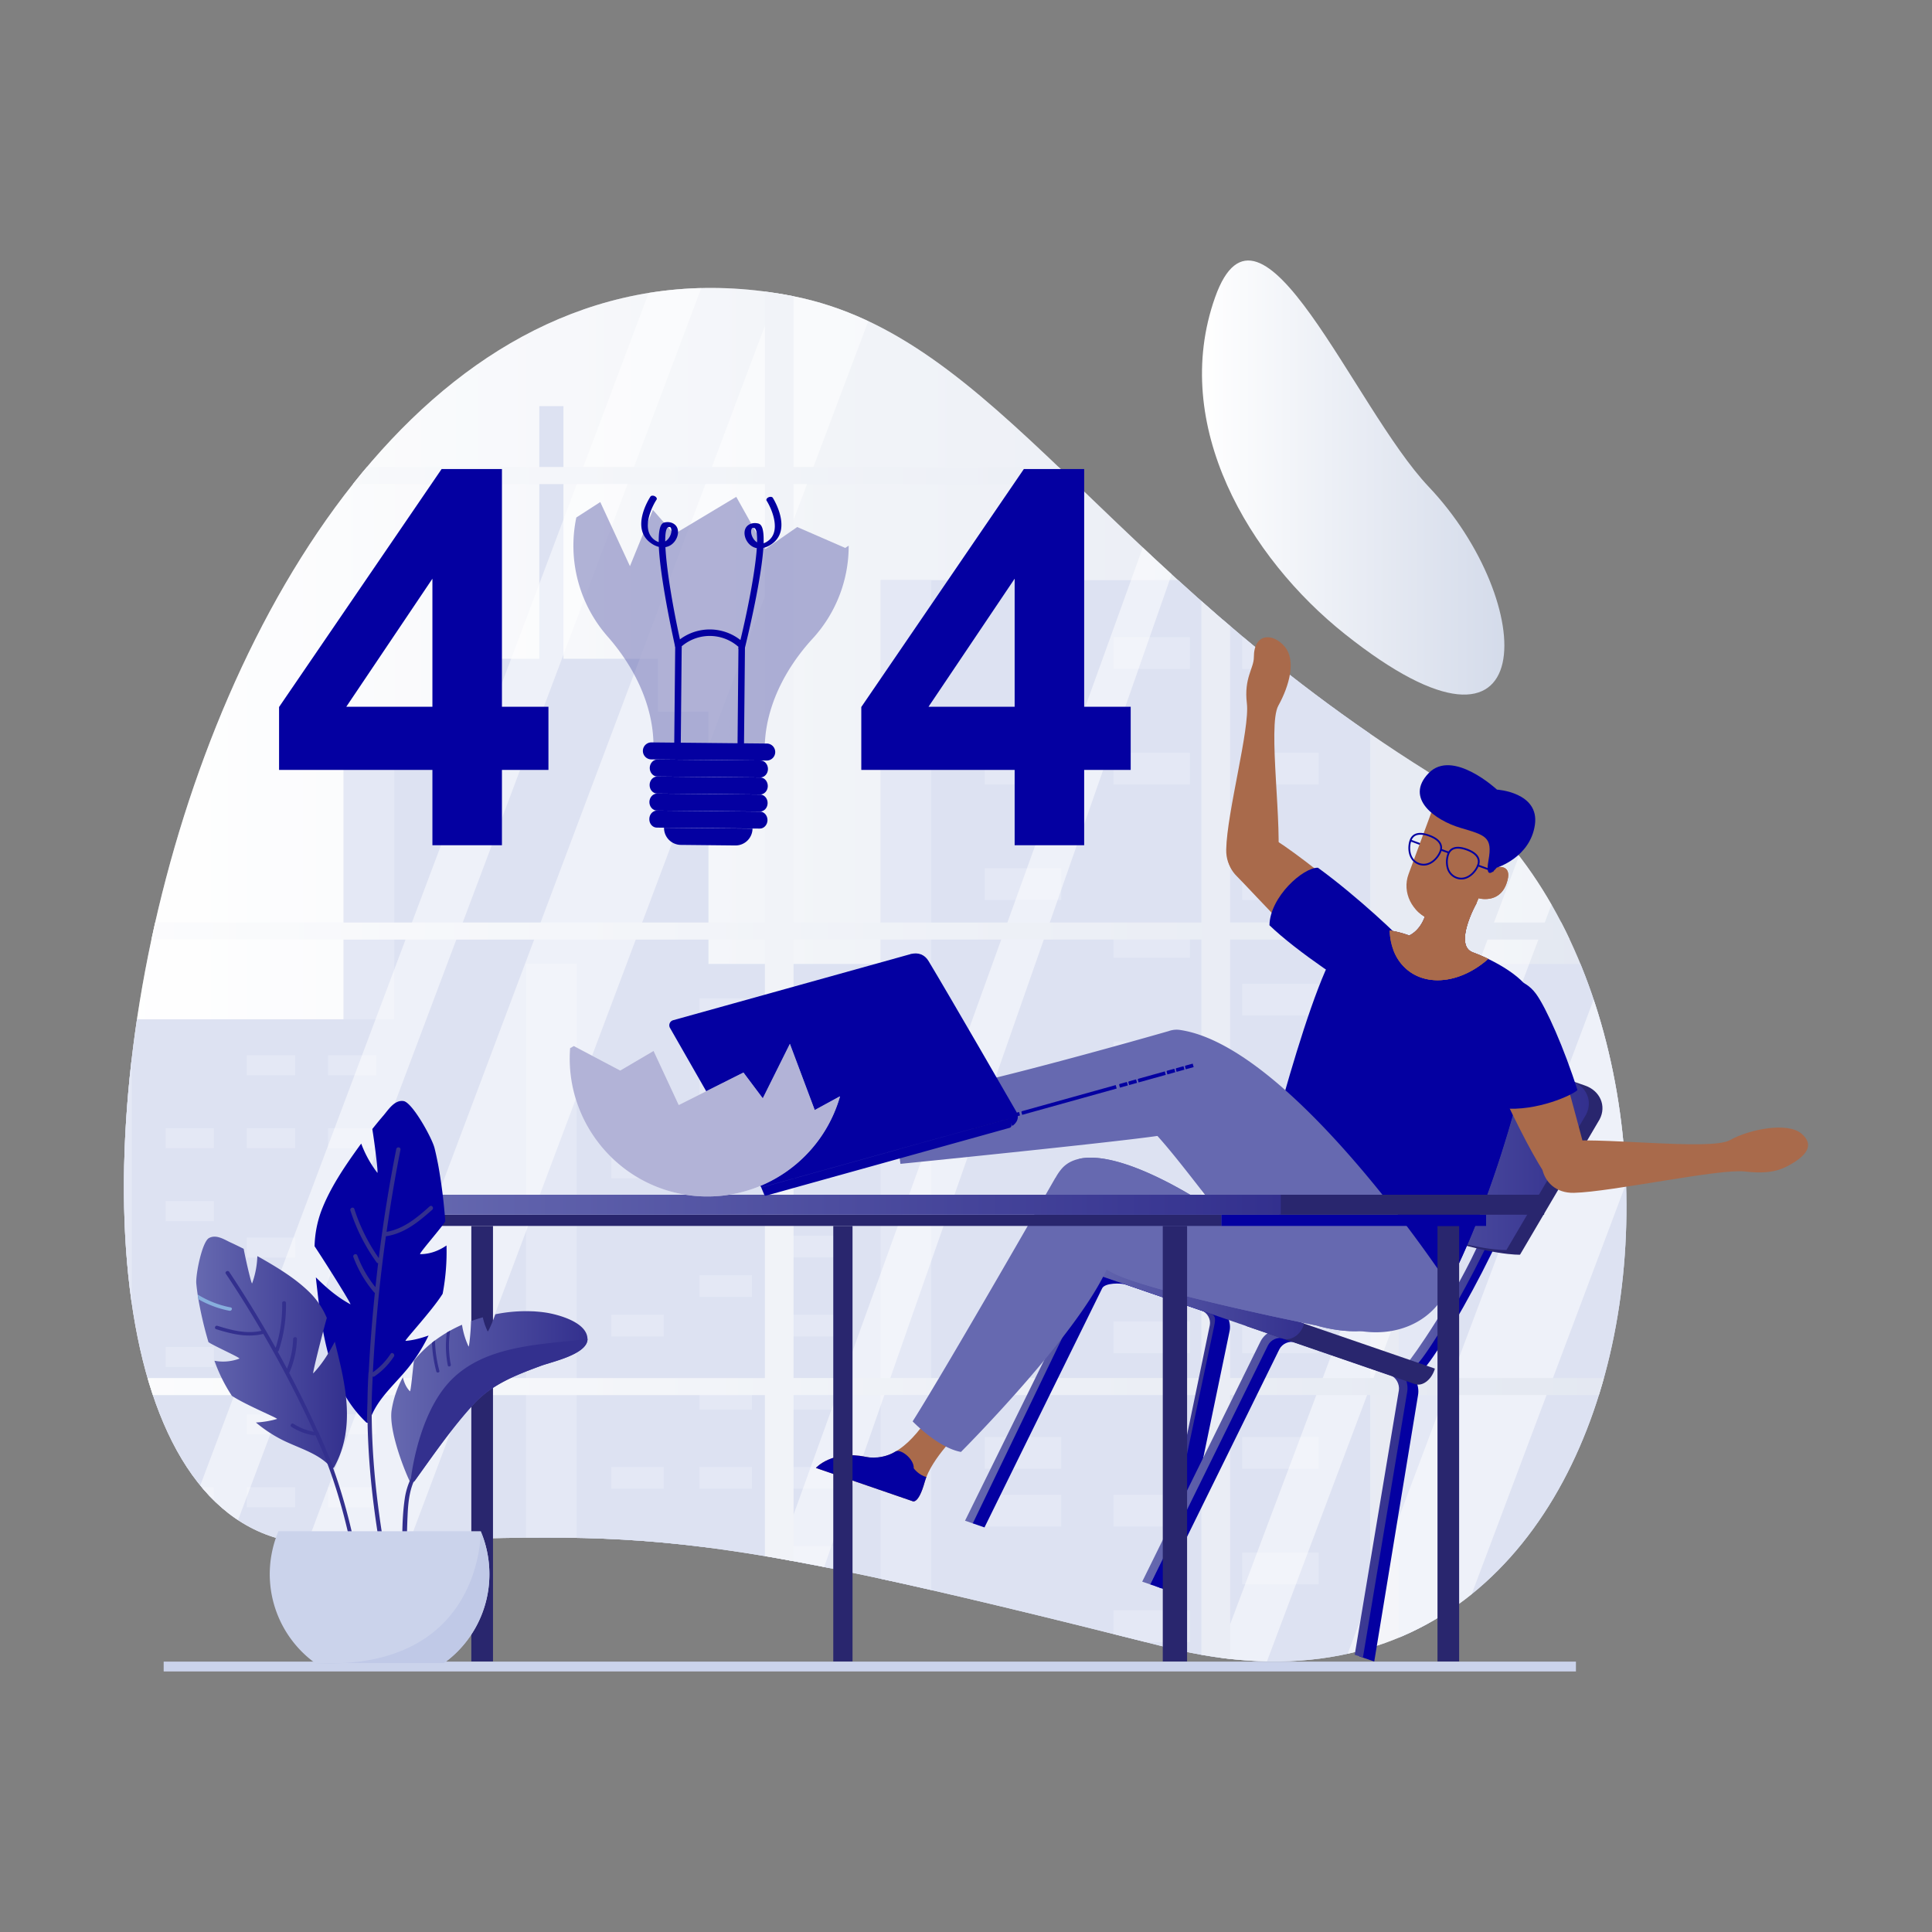 <svg xmlns="http://www.w3.org/2000/svg" xmlns:xlink="http://www.w3.org/1999/xlink" data-name="Layer 1" viewBox="0 0 2000 2000"><rect x="0" y="0" width="2000" height="2000" fill="#808080" stroke="none"/><defs><linearGradient id="a" x1="-2481.27" x2="308.17" y1="976.01" y2="976.01" gradientUnits="userSpaceOnUse"><stop offset="0" stop-color="#fff"/><stop offset="1" stop-color="#d4dbea"/></linearGradient><linearGradient id="f" x1="128.3" x2="1683.7" y1="1009.02" y2="1009.02" xlink:href="#a"/><linearGradient id="g" x1="1244.28" x2="1557.31" y1="494.39" y2="494.39" xlink:href="#a"/><linearGradient id="i" x1="-111.82" x2="2677.62" y1="997.85" y2="997.85" xlink:href="#a"/><linearGradient id="b" x1="998.97" x2="1261.34" y1="1479.07" y2="1479.07" gradientUnits="userSpaceOnUse"><stop offset="0" stop-color="#6669b0"/><stop offset="1" stop-color="#33308e"/></linearGradient><linearGradient id="j" x1="1182.4" x2="1457.05" y1="1545.81" y2="1545.81" xlink:href="#b"/><linearGradient id="k" x1="1457.55" x2="1541.55" y1="1346.69" y2="1346.69" xlink:href="#b"/><linearGradient id="l" x1="1337.05" x2="1644.77" y1="1177.09" y2="1177.09" xlink:href="#b"/><linearGradient id="m" x1="1114.21" x2="1350.04" y1="1338.03" y2="1338.03" xlink:href="#b"/><linearGradient id="n" x1="-489.02" x2="-223.63" y1="1175.31" y2="1175.31" gradientTransform="rotate(20.27 1267.488 6304.17)" gradientUnits="userSpaceOnUse"><stop offset="0" stop-color="#6669B0"/><stop offset="1" stop-color="#6669B0"/></linearGradient><linearGradient id="c" x1="944.77" x2="1441.72" y1="1350.72" y2="1350.72" gradientUnits="userSpaceOnUse"><stop offset="0" stop-color="#6669B0"/><stop offset="1" stop-color="#6669B0"/></linearGradient><linearGradient id="o" x1="930.26" x2="1500.1" y1="1222.56" y2="1222.56" xlink:href="#c"/><linearGradient id="p" x1="411.87" x2="1325.87" y1="1247.13" y2="1247.13" xlink:href="#b"/><linearGradient id="d" x1="1420.29" x2="1443.94" y1="944.49" y2="944.49" gradientTransform="rotate(-15.56 2053.347 2766.309)" gradientUnits="userSpaceOnUse"><stop offset="0" stop-color="#9fcbed"/><stop offset="1" stop-color="#d6e8f7"/></linearGradient><linearGradient id="q" x1="1391.81" x2="1415.46" y1="944.49" y2="944.49" xlink:href="#d"/><linearGradient id="r" x1="1363.32" x2="1386.97" y1="944.48" y2="944.48" xlink:href="#d"/><linearGradient id="s" x1="1334.84" x2="1358.49" y1="944.48" y2="944.48" xlink:href="#d"/><linearGradient id="t" x1="1311.13" x2="1324.95" y1="944.48" y2="944.48" xlink:href="#d"/><linearGradient id="u" x1="1294.34" x2="1308.16" y1="944.48" y2="944.48" xlink:href="#d"/><linearGradient id="v" x1="1278.53" x2="1292.35" y1="944.48" y2="944.48" xlink:href="#d"/><linearGradient id="w" x1="203.21" x2="359.19" y1="1400" y2="1400" xlink:href="#b"/><linearGradient id="x" x1="405.01" x2="608.23" y1="1446.03" y2="1446.03" xlink:href="#b"/><clipPath id="e"><path fill="none" d="M-912.88,322.41c215.08,61.94,576.25,253.28,560,692.78S-752.58,1228-1040.6,1625.11c-214.74,296.06-1113.62-108.75-582.87-978.51C-1412.14,300.27-1099.54,268.66-912.88,322.41Z"/></clipPath><clipPath id="h"><path fill="none" d="M820.8,306.55C1031.48,348.06,1139,586.66,1478.3,799s264.57,1041.37-271.24,906.16c-511.17-129-534.84-118.81-869.61-106.9C-81.59,1613.15,154.11,175.22,820.8,306.55Z" data-name="SVGID"/></clipPath></defs><g clip-path="url(#e)"><rect width="1355.48" height="1545.47" x="-1104.27" y="140.87" fill="#fff" opacity=".35"/><polygon fill="#fff" points="-201.88 1639.62 -254.48 1639.62 229.02 300.77 229.02 408.63 -201.88 1639.62" opacity=".6"/><path fill="url(#a)" d="M308.17,479.26V461.58h-48.7V182.82H-2481.27v35.37h29.53v12.48h874.13V461.58h-903.66v17.68h903.66V933.12h-903.66V950.8h903.66v453.85h-903.66v17.68h903.66v295.73h-873.85v10.23h-29.81v40.91H259.46v-3.28h0V1422.33h48.7v-17.68h-48.7V950.8h48.7V933.12h-48.7V479.26ZM-1096,950.8h422.17v453.85H-1096Zm0-17.68V479.26h422.17V933.12Zm0-471.54V230.66h422.17V461.58Zm0,960.75h422.17v295.73h-422v10.23h-.15Zm451.83,295.73V1422.33H-222v295.73Zm0-313.41V950.8H-222v453.85Zm0-471.53V479.26H-222V933.12Zm0-471.54V230.66H-222V461.58Zm451.82-230.92H229.82V461.58H-192.36Zm-1355.6,0h422.18V461.58H-1548Zm0,248.6h422.18V933.12H-1548Zm0,471.54h422.18v453.85H-1548Zm0,471.53h422.18v306h-.16v-10.23h-422Zm1777.78,306h-.16v-10.23h-422V1422.33H229.82Zm0-323.64H-192.36V950.8H229.82Zm0-471.53H-192.36V479.26H229.82Z"/></g><path fill="url(#f)" d="M820.8,306.55C1031.48,348.06,1139,586.66,1478.3,799s264.57,1041.37-271.24,906.16c-511.17-129-534.84-118.81-869.61-106.9C-81.59,1613.15,154.11,175.22,820.8,306.55Z"/><path fill="url(#g)" d="M1392.17,656.33C1293.3,577.65,1211,440.34,1257.78,308s143.5,114,221.3,196C1591.64,622.73,1599.11,821,1392.17,656.33Z"/><rect width="1461.97" height="10.18" x="169.43" y="1720.1" fill="#cbd3eb"/><g clip-path="url(#h)"><polygon fill="#cbd3eb" points="467.5 736.67 467.5 681.95 558.26 681.95 558.26 420.42 583.28 420.42 583.28 681.95 681.05 681.95 681.05 736.67 733.41 736.67 733.41 1833.23 355.76 1833.23 355.76 736.67 467.5 736.67"/><rect width="52.37" height="986.4" x="355.76" y="736.67" fill="#d6dcf0" transform="rotate(180 381.945 1229.875)"/><rect width="377.64" height="835.35" x="544.58" y="997.88" fill="#cbd3eb" transform="rotate(180 733.405 1415.555)"/><rect width="52.37" height="835.35" x="544.58" y="997.88" fill="#d6dcf0" transform="rotate(180 570.77 1415.555)"/><rect width="54.19" height="22.49" x="815.35" y="1033.47" fill="#d6dcf0" transform="rotate(180 842.44 1044.715)"/><rect width="54.19" height="22.49" x="724.11" y="1033.47" fill="#d6dcf0" transform="rotate(180 751.2 1044.715)"/><rect width="54.19" height="22.49" x="815.35" y="1115.36" fill="#d6dcf0" transform="rotate(180 842.44 1126.605)"/><rect width="54.19" height="22.49" x="724.11" y="1115.36" fill="#d6dcf0" transform="rotate(180 751.2 1126.605)"/><rect width="54.19" height="22.49" x="632.87" y="1115.36" fill="#d6dcf0" transform="rotate(180 659.965 1126.605)"/><rect width="54.19" height="22.49" x="815.35" y="1197.25" fill="#d6dcf0" transform="rotate(180 842.44 1208.495)"/><rect width="54.19" height="22.49" x="632.87" y="1197.25" fill="#d6dcf0" transform="rotate(180 659.965 1208.495)"/><rect width="54.19" height="22.49" x="724.11" y="1238.2" fill="#d6dcf0" transform="rotate(180 751.2 1249.445)"/><rect width="54.19" height="22.49" x="815.35" y="1279.14" fill="#d6dcf0" transform="rotate(180 842.44 1290.39)"/><rect width="54.19" height="22.49" x="724.11" y="1320.09" fill="#d6dcf0" transform="rotate(180 751.2 1331.335)"/><rect width="54.19" height="22.49" x="815.35" y="1361.03" fill="#d6dcf0" transform="rotate(180 842.44 1372.28)"/><rect width="54.19" height="22.49" x="632.87" y="1361.03" fill="#d6dcf0" transform="rotate(180 659.965 1372.28)"/><rect width="54.19" height="22.49" x="815.35" y="1436.71" fill="#d6dcf0" transform="rotate(180 842.44 1447.955)"/><rect width="54.19" height="22.49" x="724.11" y="1436.71" fill="#d6dcf0" transform="rotate(180 751.2 1447.955)"/><rect width="54.19" height="22.49" x="815.35" y="1518.6" fill="#d6dcf0" transform="rotate(180 842.44 1529.845)"/><rect width="54.19" height="22.49" x="724.11" y="1518.6" fill="#d6dcf0" transform="rotate(180 751.2 1529.845)"/><rect width="54.19" height="22.49" x="632.87" y="1518.6" fill="#d6dcf0" transform="rotate(180 659.965 1529.845)"/><rect width="54.19" height="22.49" x="815.35" y="1600.49" fill="#d6dcf0" transform="rotate(180 842.44 1611.74)"/><rect width="54.19" height="22.49" x="632.87" y="1600.49" fill="#d6dcf0" transform="rotate(180 659.965 1611.74)"/><rect width="54.19" height="22.49" x="724.11" y="1641.44" fill="#d6dcf0" transform="rotate(180 751.2 1652.68)"/><rect width="54.19" height="22.49" x="632.87" y="1641.44" fill="#d6dcf0" transform="rotate(180 659.965 1652.68)"/><rect width="54.19" height="22.49" x="815.35" y="1682.38" fill="#d6dcf0" transform="rotate(180 842.44 1693.63)"/><rect width="54.19" height="22.49" x="724.11" y="1723.33" fill="#d6dcf0" transform="rotate(180 751.2 1734.575)"/><rect width="54.19" height="22.49" x="815.35" y="1764.27" fill="#d6dcf0" transform="rotate(180 842.44 1775.52)"/><rect width="54.19" height="22.49" x="632.87" y="1764.27" fill="#d6dcf0" transform="rotate(180 659.965 1775.52)"/><rect width="377.64" height="835.35" x="1448.17" y="997.88" fill="#cbd3eb" transform="rotate(180 1636.99 1415.555)"/><rect width="52.37" height="835.35" x="1448.17" y="997.88" fill="#d6dcf0" transform="rotate(180 1474.355 1415.555)"/><rect width="506.69" height="1232.68" x="911.72" y="600.55" fill="#cbd3eb" transform="rotate(180 1165.065 1216.895)"/><rect width="52.36" height="1232.68" x="911.72" y="600.55" fill="#d6dcf0" transform="rotate(180 937.895 1216.895)"/><rect width="79.13" height="32.84" x="1285.9" y="659.59" fill="#d6dcf0" transform="rotate(180 1325.465 676.015)"/><rect width="79.13" height="32.84" x="1152.67" y="659.59" fill="#d6dcf0" transform="rotate(180 1192.235 676.015)"/><rect width="79.13" height="32.85" x="1285.9" y="779.17" fill="#d6dcf0" transform="rotate(180 1325.465 795.6)"/><rect width="79.13" height="32.85" x="1152.67" y="779.17" fill="#d6dcf0" transform="rotate(180 1192.235 795.6)"/><rect width="79.13" height="32.85" x="1019.43" y="779.17" fill="#d6dcf0" transform="rotate(180 1059 795.6)"/><rect width="79.13" height="32.84" x="1285.9" y="898.76" fill="#d6dcf0" transform="rotate(180 1325.465 915.18)"/><rect width="79.13" height="32.84" x="1019.43" y="898.76" fill="#d6dcf0" transform="rotate(180 1059 915.18)"/><rect width="79.13" height="32.84" x="1152.67" y="958.55" fill="#d6dcf0" transform="rotate(180 1192.235 974.97)"/><rect width="79.13" height="32.85" x="1285.9" y="1018.34" fill="#d6dcf0" transform="rotate(180 1325.465 1034.765)"/><rect width="79.13" height="32.84" x="1152.67" y="1078.14" fill="#d6dcf0" transform="rotate(180 1192.235 1094.56)"/><rect width="79.13" height="32.84" x="1285.9" y="1137.93" fill="#d6dcf0" transform="rotate(180 1325.465 1154.35)"/><rect width="79.13" height="32.84" x="1019.43" y="1137.93" fill="#d6dcf0" transform="rotate(180 1059 1154.35)"/><rect width="79.13" height="32.84" x="1285.9" y="1248.44" fill="#d6dcf0" transform="rotate(180 1325.465 1264.86)"/><rect width="79.13" height="32.84" x="1152.67" y="1248.44" fill="#d6dcf0" transform="rotate(180 1192.235 1264.86)"/><rect width="79.13" height="32.84" x="1285.9" y="1368.02" fill="#d6dcf0" transform="rotate(180 1325.465 1384.44)"/><rect width="79.13" height="32.84" x="1152.67" y="1368.02" fill="#d6dcf0" transform="rotate(180 1192.235 1384.44)"/><rect width="79.13" height="32.84" x="1019.43" y="1368.02" fill="#d6dcf0" transform="rotate(180 1059 1384.44)"/><rect width="79.13" height="32.84" x="1285.9" y="1487.61" fill="#d6dcf0" transform="rotate(180 1325.465 1504.03)"/><rect width="79.13" height="32.84" x="1019.43" y="1487.61" fill="#d6dcf0" transform="rotate(180 1059 1504.03)"/><rect width="79.13" height="32.84" x="1152.67" y="1547.4" fill="#d6dcf0" transform="rotate(180 1192.235 1563.82)"/><rect width="79.13" height="32.84" x="1019.43" y="1547.4" fill="#d6dcf0" transform="rotate(180 1059 1563.82)"/><rect width="79.13" height="32.84" x="1285.9" y="1607.19" fill="#d6dcf0" transform="rotate(180 1325.465 1623.61)"/><rect width="79.13" height="32.84" x="1152.67" y="1666.98" fill="#d6dcf0" transform="rotate(180 1192.235 1683.405)"/><rect width="79.13" height="32.84" x="1285.9" y="1726.78" fill="#d6dcf0" transform="rotate(180 1325.465 1743.195)"/><rect width="79.13" height="32.84" x="1019.43" y="1726.78" fill="#d6dcf0" transform="rotate(180 1059 1743.195)"/><rect width="496.61" height="1140.8" x="1708.35" y="692.43" fill="#cbd3eb" transform="rotate(180 1956.655 1262.835)"/><rect width="51.32" height="1140.8" x="1708.35" y="692.43" fill="#d6dcf0" transform="rotate(180 1734.01 1262.835)"/><rect width="77.56" height="30.4" x="1944.51" y="747.07" fill="#d6dcf0" transform="rotate(180 1983.285 762.27)"/><rect width="77.56" height="30.4" x="1944.51" y="857.74" fill="#d6dcf0" transform="rotate(180 1983.285 872.94)"/><rect width="77.56" height="30.4" x="1813.92" y="857.74" fill="#d6dcf0" transform="rotate(180 1852.7 872.94)"/><rect width="77.56" height="30.4" x="1813.92" y="968.41" fill="#d6dcf0" transform="rotate(180 1852.7 983.61)"/><rect width="77.56" height="30.4" x="1944.51" y="1023.75" fill="#d6dcf0" transform="rotate(180 1983.285 1038.945)"/><rect width="77.56" height="30.4" x="1944.51" y="1134.42" fill="#d6dcf0" transform="rotate(180 1983.285 1149.62)"/><rect width="77.56" height="30.4" x="1813.92" y="1189.76" fill="#d6dcf0" transform="rotate(180 1852.7 1204.955)"/><rect width="77.56" height="30.39" x="1944.51" y="1292.03" fill="#d6dcf0" transform="rotate(180 1983.285 1307.225)"/><rect width="77.56" height="30.4" x="1944.51" y="1402.7" fill="#d6dcf0" transform="rotate(180 1983.285 1417.895)"/><rect width="77.56" height="30.4" x="1813.92" y="1402.7" fill="#d6dcf0" transform="rotate(180 1852.7 1417.895)"/><rect width="77.56" height="30.39" x="1813.92" y="1513.37" fill="#d6dcf0" transform="rotate(180 1852.7 1528.565)"/><rect width="77.56" height="30.4" x="1944.51" y="1568.7" fill="#d6dcf0" transform="rotate(180 1983.285 1583.9)"/><rect width="77.56" height="30.4" x="1813.92" y="1568.7" fill="#d6dcf0" transform="rotate(180 1852.7 1583.9)"/><rect width="77.56" height="30.4" x="1944.51" y="1679.37" fill="#d6dcf0" transform="rotate(180 1983.285 1694.57)"/><rect width="77.56" height="30.4" x="1813.92" y="1734.71" fill="#d6dcf0" transform="rotate(180 1852.7 1749.905)"/><rect width="319.84" height="778.11" x="103.42" y="1055.13" fill="#cbd3eb" transform="rotate(180 263.34 1444.18)"/><rect width="33.05" height="778.11" x="103.42" y="1055.13" fill="#d6dcf0" transform="rotate(180 119.95 1444.18)"/><rect width="49.95" height="20.73" x="339.62" y="1092.4" fill="#d6dcf0" transform="rotate(180 364.595 1102.76)"/><rect width="49.96" height="20.73" x="255.52" y="1092.4" fill="#d6dcf0" transform="rotate(180 280.495 1102.76)"/><rect width="49.95" height="20.73" x="339.62" y="1167.88" fill="#d6dcf0" transform="rotate(180 364.595 1178.245)"/><rect width="49.96" height="20.73" x="255.52" y="1167.88" fill="#d6dcf0" transform="rotate(180 280.495 1178.245)"/><rect width="49.94" height="20.73" x="171.42" y="1167.88" fill="#d6dcf0" transform="rotate(180 196.395 1178.245)"/><rect width="49.95" height="20.73" x="339.62" y="1243.36" fill="#d6dcf0" transform="rotate(180 364.595 1253.73)"/><rect width="49.94" height="20.73" x="171.42" y="1243.36" fill="#d6dcf0" transform="rotate(180 196.395 1253.73)"/><rect width="49.96" height="20.73" x="255.52" y="1281.11" fill="#d6dcf0" transform="rotate(180 280.495 1291.475)"/><rect width="49.95" height="20.73" x="339.62" y="1318.85" fill="#d6dcf0" transform="rotate(180 364.595 1329.215)"/><rect width="49.96" height="20.73" x="255.52" y="1356.59" fill="#d6dcf0" transform="rotate(180 280.495 1366.96)"/><rect width="49.95" height="20.73" x="339.62" y="1394.34" fill="#d6dcf0" transform="rotate(180 364.595 1404.705)"/><rect width="49.94" height="20.73" x="171.42" y="1394.34" fill="#d6dcf0" transform="rotate(180 196.395 1404.705)"/><rect width="49.95" height="20.73" x="339.62" y="1464.09" fill="#d6dcf0" transform="rotate(180 364.595 1474.46)"/><rect width="49.96" height="20.73" x="255.52" y="1464.09" fill="#d6dcf0" transform="rotate(180 280.495 1474.46)"/><rect width="49.95" height="20.73" x="339.62" y="1539.58" fill="#d6dcf0" transform="rotate(180 364.595 1549.945)"/><rect width="49.96" height="20.73" x="255.52" y="1539.58" fill="#d6dcf0" transform="rotate(180 280.495 1549.945)"/><rect width="49.94" height="20.73" x="171.42" y="1539.58" fill="#d6dcf0" transform="rotate(180 196.395 1549.945)"/><rect width="49.95" height="20.73" x="339.62" y="1615.06" fill="#d6dcf0" transform="rotate(180 364.595 1625.43)"/><rect width="49.94" height="20.73" x="171.42" y="1615.06" fill="#d6dcf0" transform="rotate(180 196.395 1625.43)"/><rect width="49.96" height="20.73" x="255.52" y="1652.81" fill="#d6dcf0" transform="rotate(180 280.495 1663.17)"/><rect width="49.94" height="20.73" x="171.42" y="1652.81" fill="#d6dcf0" transform="rotate(180 196.395 1663.17)"/><rect width="49.95" height="20.74" x="339.62" y="1690.55" fill="#d6dcf0" transform="rotate(180 364.595 1700.915)"/><rect width="49.96" height="20.73" x="255.52" y="1728.29" fill="#d6dcf0" transform="rotate(180 280.495 1738.655)"/><rect width="49.95" height="20.73" x="339.62" y="1766.03" fill="#d6dcf0" transform="rotate(180 364.595 1776.4)"/><rect width="49.94" height="20.73" x="171.42" y="1766.03" fill="#d6dcf0" transform="rotate(180 196.395 1776.4)"/><rect width="1355.47" height="1545.48" x="-111.14" y="222.92" fill="#fff" opacity=".35"/><polygon fill="#fff" points="369.67 1739.9 264.47 1739.9 828.41 240.02 933.61 240.02 369.67 1739.9" opacity=".5"/><polygon fill="#fff" points="183.91 1739.9 131.31 1739.9 695.25 240.02 747.85 240.02 183.91 1739.9" opacity=".5"/><polygon fill="#fff" points="811.98 1739.9 759.37 1739.9 1242.87 401.05 1242.87 508.92 811.98 1739.9" opacity=".5"/><rect width="1355.48" height="1545.48" x="1265.62" y="191.75" fill="#fff" opacity=".35"/><polygon fill="#fff" points="1489.79 1739.9 1384.59 1739.9 1948.53 240.02 2053.74 240.02 1489.79 1739.9" opacity=".5"/><polygon fill="#fff" points="1304.03 1739.9 1251.43 1739.9 1815.37 240.02 1867.97 240.02 1304.03 1739.9" opacity=".5"/><path fill="url(#i)" d="M2677.62,501.1V483.42h-48.7V204.66H-111.82V240h29.53V252.5H791.84V483.42H-111.82V501.1H791.84V955H-111.82v17.69H791.84v453.85H-111.82v17.68H791.84V1739.9H-82v10.23h-29.81V1791H2628.92v-3.29h0V1444.17h48.7v-17.68h-48.7V972.64h48.7V955h-48.7V501.1ZM1273.44,972.64h422.18v453.85H1273.44Zm0-17.69V501.1h422.18V955Zm0-471.53V252.5h422.18V483.42Zm0,960.75h422.18V1739.9h-422v10.23h-.15Zm451.83,295.73V1444.17h422.17V1739.9Zm0-313.41V972.64h422.17v453.85Zm0-471.54V501.1h422.17V955Zm0-471.53V252.5h422.17V483.42ZM821.49,252.5h422.18V483.42H821.49Zm0,248.6h422.18V955H821.49Zm0,471.54h422.18v453.85H821.49Zm0,471.53h422.18v306h-.16V1739.9h-422Z"/></g><path fill="#0400A1" d="M447.63 875V797H288.88V731.9L457.15 485.55h62.46V731.63h48.14V797H519.61V875zm0-143.4V599.07L358.47 731.63zM1050.36 875V797H891.61V731.9l168.28-246.35h62.44V731.63h48.16V797h-48.16V875zm0-143.4V599.07L961.2 731.63z"/><polygon fill="#0400A1" points="679.31 777.31 719.14 777.75 679.31 777.9 679.31 777.31"/><polygon fill="#cbd3eb" points="719.14 777.75 791.64 777.46 791.64 778.5 719.14 777.75"/><path fill="#6669b0" d="M878.56,564.89v1.46a141.8,141.8,0,0,1-37.47,94.88c-28.4,31-49,71-49.46,113v4.23l-115.25-1.12.09-3.8c.43-42.21-19.51-82.79-47.4-114.56a142.41,142.41,0,0,1-32.46-123.27l24.78-16,30.73,66.38,23.75-58.27,22,25.12,64.32-38.58,30.21,54,32.89-22.79L875,567.22Z" opacity=".5"/><path fill="#0400A1" d="M698.89 669.38c-.07-.31-7.12-31.42-12.08-62.44-2.91-18.16-4.33-31.29-4.78-40.8a24.58 24.58 0 01-8.06-3.81c-22-15.42-1.5-46.93-.62-48.27.72-1.08 2.73-1.29 4.46-.4s2.58 2.44 1.88 3.52c-5.45 8.22-16.38 31.8-1.77 42a14.48 14.48 0 004 2c-.27-19.43 4.33-20.13 7-20.52 4.31-.65 8.31.64 10.71 3.44 4.91 5.72 1.4 16.88-6.59 20.92a14.67 14.67 0 01-4.2 1.37c1.19 24 8.07 65 16.82 103.5.31 1.37-.95 2.35-2.81 2.19a5.59 5.59 0 01-1.37-.32A4 4 0 01698.89 669.38zM692 545.66c-2.4.6-3.42 6-3.36 14.81 5.73-3.33 7.83-11.8 5.44-14.59a.74.74 0 00-.3-.21A4 4 0 00692 545.66zM768.68 672.53a5.57 5.57 0 01-1.38.29c-1.88.13-3.11-.88-2.77-2.25 9.53-38.26 17.25-79.16 18.92-103.13a14.27 14.27 0 01-4.16-1.44c-7.91-4.22-11.2-15.44-6.17-21.07 2.45-2.74 6.48-3.95 10.78-3.22 2.66.45 7.25 1.24 6.59 20.66a14.31 14.31 0 004-2c14.81-9.94 4.37-33.75-.9-42.08-.69-1.09.17-2.65 1.94-3.47s3.77-.6 4.46.48c.85 1.36 20.68 33.29-1.61 48.26a24.56 24.56 0 01-8.14 3.64c-.64 9.5-2.33 22.6-5.6 40.7-5.58 30.91-13.28 61.87-13.35 62.18A4 4 0 01768.68 672.53zm10.23-126a.74.74 0 00-.3.2c-2.46 2.74-.53 11.25 5.14 14.7.23-8.78-.69-14.22-3.06-14.88A3.72 3.72 0 00778.91 546.54z"/><path fill="#0400A1" d="M699,665.78l3.47-2.82a51.53,51.53,0,0,1,65.33.65l3.42,2.87-1.13,115.15-72.23-.7Zm65.45,3.82-1-.83a44.74,44.74,0,0,0-56.75-.56l-1,.8-1,105.24,58.75.58Z"/><path fill="#0400A1" d="M674.22,786.13l119.41,1.17a8.79,8.79,0,0,0,8.88-8.71h0a8.79,8.79,0,0,0-8.71-8.88l-119.41-1.18a8.81,8.81,0,0,0-8.88,8.72h0A8.81,8.81,0,0,0,674.22,786.13Z"/><path fill="#0400A1" d="M680.42,803.83l106.64,1c4.34,0,7.89-3.87,7.94-8.72h0c0-4.87-3.43-8.84-7.77-8.88l-106.63-1c-4.34,0-7.9,3.86-8,8.72h0C672.6,799.81,676.08,803.78,680.42,803.83Z"/><path fill="#0400A1" d="M680.24,821.47l106.64,1c4.34,0,7.9-3.86,7.94-8.73h0c0-4.86-3.43-8.84-7.77-8.87l-106.63-1c-4.34,0-7.9,3.87-7.95,8.72h0C672.43,817.45,675.9,821.43,680.24,821.47Z"/><path fill="#0400A1" d="M680.07,839.11l106.63,1c4.34,0,7.9-3.87,7.94-8.72h0c.05-4.86-3.42-8.84-7.77-8.88l-106.63-1c-4.34,0-7.9,3.86-8,8.73h0C672.25,835.1,675.72,839.06,680.07,839.11Z"/><path fill="#0400A1" d="M679.89,856.75l106.63,1c4.35.05,7.9-3.85,8-8.71h0c0-4.86-3.43-8.83-7.78-8.87l-106.63-1.05c-4.34,0-7.9,3.86-7.94,8.72h0C672.06,852.74,675.55,856.71,679.89,856.75Z"/><path fill="#0400A1" d="M761.21,875.22l-56.37-.58a17.6,17.6,0,0,1-17.44-17.77h0l91.6.92h0A17.61,17.61,0,0,1,761.21,875.22Z"/><path fill="url(#b)" d="M1247,1348.25l-98.92-34c-9.78-3.37-21.68,1.69-26.51,11.28L999,1574.23l8.35,2.87,122-247.57c2.83-5.61,10.07-8.69,15.8-6.72l98.92,34c5.73,2,9.55,8.85,8.32,15l-56.1,270.23,8.34,2.87,56.35-271.49C1263,1362.92,1256.76,1351.62,1247,1348.25Z"/><path fill="#0400A1" d="M1258.78,1352.31,1166.6,1321c-9.77-3.36-34.33-3.09-39.23,6.45L1007,1577l12.14,4.18L1141,1333.58c2.87-5.62,19-5.64,24.77-3.66l88,30.29c5.75,2,4,8,2.79,14.19l-57,268.8,17,5.83,56.4-271.53C1274.86,1367,1268.55,1355.67,1258.78,1352.31Z"/><path fill="#0400A1" d="M1454.05,1418.81,1341.12,1380c-9.77-3.36-25.34.73-30.36,10.62l-120.37,249.48,12.15,4.17,121.85-247.5c2.94-5.81,10.29-9.06,16-7.08l108.22,37.22c5.75,2,1.71,4.94.46,11.34l-41.86,276.43,15.42,5.31,45.24-275.32C1470,1433.76,1463.83,1422.18,1454.05,1418.81Z"/><path fill="url(#j)" d="M1442.26,1414.75l-110.58-38c-9.77-3.36-21.79,2-26.79,11.87L1182.4,1637.32l8.35,2.87,121.87-247.5c2.93-5.82,10.26-9.07,16-7.09l110.58,38c5.83,2,9.89,9.22,8.89,15.75L1402.39,1713l8.5,2.93,45.9-275.43C1458.46,1429.63,1452,1418.09,1442.26,1414.75Z"/><path fill="#0400A1" d="M1463.66,1412.16l11.15,3.83c12.55-13.72,46-71,67.92-115.84,2.62-5.38,4.7-9.63,5.87-11.83l2.14-4-7.67-4.21C1518.57,1326.31,1465.94,1410.78,1463.66,1412.16Z"/><path fill="url(#k)" d="M1457.55,1410.06l8.76,3c12.64-12.63,46.66-70.36,69.49-117,2.57-5.23,4.59-9.37,5.75-11.55l-7.66-4.21C1506.36,1343.33,1460.33,1408.11,1457.55,1410.06Z"/><path fill="#242967" d="M1360.68,1234.56c-6.49,13-40.46,73.14-51.14,91.41-8.69,14.86-14.52,22.72-18.3,26.88l8.34,2.87c12.85-14.82,46.57-72.44,68.88-117.18,2.33-4.68,7.38-14.37,7.38-14.37l-7.66-4.22S1363.05,1229.82,1360.68,1234.56Z"/><path fill="#0400A1" d="M1283.36,1350.14l8.55,2.94c12.62-13.25,46.41-70.89,68.86-116.86,2.62-5.39,4.7-9.65,5.88-11.85l-7.66-4.21C1318.19,1309.93,1286.58,1347.37,1283.36,1350.14Z"/><path fill="#29266e" d="M1640.78,1123.74l-165.45-56.91c-15.65-5.38-34.47,1.57-41.82,15.45L1360,1225.41s50,28.63,117.33,51.77,96.19,21.67,96.19,21.67l82.39-140.08C1663.25,1144.89,1656.44,1129.13,1640.78,1123.74Z"/><path fill="url(#l)" d="M1626.69,1118.9,1461.24,1062c-15.65-5.39-34.47,1.56-41.81,15.44l-82.38,140.08s58.9,31.68,126.2,54.83,96.19,21.66,96.19,21.66l82.38-140.08C1649.16,1140,1642.35,1124.28,1626.69,1118.9Z"/><path fill="#29266e" d="M1285.55,1348c-.18.45-.4.85-.56,1.31-3.67,10.69-.61,21.44,6.85,24l173,59.51c7.45,2.56,16.48-4,20.16-14.72.15-.45.23-.9.36-1.36Z"/><path fill="url(#m)" d="M1116.16,1289.73c-.18.44-.41.84-.57,1.29-3.68,10.69.23,21.73,8.71,24.65l203.37,69.94c8.49,2.92,18.35-3.38,22-14.07.15-.45.22-.91.34-1.37Z"/><path fill="#A96A4B" d="M1400.41,1020.68c-27.8-13.1-103.85-97.44-120.29-113.85-19.81-19.77-5.12-51.21,20.21-47.3,21.59,3.33,131.22,95.83,141.52,109.58C1460.46,993.93,1435.2,1037.06,1400.41,1020.68Z"/><path fill="#0400A1" d="M1314.12,957.82c28.49,27.53,86.61,65.7,100.7,72.34,34.79,16.38,60-26.75,41.43-51.57-5.8-7.74-51.07-50.62-91.94-80.33C1349.12,897.93,1314.75,928.29,1314.12,957.82Z"/><path fill="#0400A1" d="M1528.31,935.14s-24,43.21-3.68,50.73,56.51,25.82,63.33,48.45-32.48,187.41-89.35,297.49c0,0-152.67-4.64-196.24-97.67,0,0,57.93-237.69,89.39-261.93,26.25-20.22,67-3.79,67-3.79s15.08-5.81,18.62-29.24C1486,882,1528.31,935.14,1528.31,935.14Z"/><path fill="url(#n)" d="M1525.27,941.17c1.73-3.68,3-6,3-6s-34-42.74-47.28-10.32Z"/><path fill="#0400A1" d="M1588,1034.32a39,39,0,0,0-7.54-13.35l-92.5,144.3-185.55,68.87c43.57,93,196.24,97.67,196.24,97.67C1555.48,1221.73,1594.78,1057,1588,1034.32Z"/><path fill="#A96A4B" d="M1540.57,992.65c-26,23.18-59.77,29.27-82,12.64-12.78-9.54-19.44-24.84-20-42.09a99.59,99.59,0,0,1,20.18,5.22s15.07-5.81,18.61-29.25c8.64-57.21,51-4,51-4s-24.06,43.19-3.69,50.72C1529.29,987.59,1534.78,989.87,1540.57,992.65Z"/><path fill="#A96A4B" d="M1540.57,992.65c-26,23.18-59.77,29.27-82,12.64-12.78-9.54-19.44-24.84-20-42.09a99.59,99.59,0,0,1,20.18,5.22s15.07-5.81,18.61-29.25c8.64-57.21,51-4,51-4s-24.06,43.19-3.69,50.72C1529.29,987.59,1534.78,989.87,1540.57,992.65Z"/><path fill="#A96A4B" d="M1524.63,985.87c-20.37-7.53,3.69-50.72,3.69-50.72s-2.19-2.74-5.65-6.3l-7.86,21.28a56.33,56.33,0,0,1-72.36,33.32h0a47.89,47.89,0,0,0,16.1,21.84c22.25,16.63,56,10.54,82-12.64C1534.78,989.87,1529.29,987.59,1524.63,985.87Z"/><polygon fill="#0400A1" points="1476.54 877.14 1477.18 875.39 1460.48 869.23 1459.84 870.97 1476.54 877.14"/><path fill="#A96A4B" d="M1481.71,841.08l-23.57,63.8c-7,18.81,3.5,40,23.32,47.33h0c19.83,7.33,41.54-2,48.49-20.8l.58-1.56s21.08,6.14,28.79-14.73-9.14-17.42-9.14-17.42l10.19-27.56Z"/><path fill="#A96A4B" d="M1550.18,897.7l10.19-27.56-27.93-10.31c-.07.2-.12.41-.19.62l-26.68,72.2c-4.66,12.62-20.25,18.5-32.34,13.54a23.76,23.76,0,0,1-9.28-6.78,39.44,39.44,0,0,0,17.51,12.8c19.83,7.33,41.54-2,48.49-20.8l.58-1.56s21.08,6.14,28.79-14.73S1550.18,897.7,1550.18,897.7Z"/><path fill="#0400A1" d="M1549.43,898.2s-12.92,16.49-8.54-7.71-3-25.78-29-33.49-58.24-30.37-33-56.6c24.83-25.78,70.76,17,70.76,17s44.19,2.66,39.27,36.52S1549.43,898.2,1549.43,898.2Z"/><path fill="#A96A4B" d="M1589,1031.11c18.24,24.73,45.37,137.57,52,159.81,8,26.8-13.89,48.17-34.33,32.7-17.4-13.18-81.27-153.12-83.81-170.11C1518.36,1022.83,1566.19,1000.17,1589,1031.11Z"/><path fill="#0400A1" d="M1632.93,1128.41c-13.4-42.53-32.45-85.49-42.89-99.65-24.83-33.64-75.86-5.9-70.88,27.45,1.25,8.34,18.23,51,36.52,91.14C1590.78,1150.76,1628.36,1133.41,1632.93,1128.41Z"/><path fill="#A96A4B" d="M953.86,1169.53l1.79-28.81c-32.76,2.1-59.66-4.67-39.11-46.18,9.47-19.13-11.15-35.24-11.15-35.24l-49.12,99.25s-.88,11.86,29.41,9C918.58,1164.55,953.86,1169.53,953.86,1169.53Z"/><path fill="#0400A1" d="M895.1,1133.77c8.88-3.37,16.46,9,21.32.44-8.51-6.57-10.28-18.67.12-39.67,9.47-19.13-11.15-35.24-11.15-35.24l-49.12,99.25s-.83,11.14,26.66,9.27C888.09,1157.42,881.71,1138.87,895.1,1133.77Z"/><path fill="#A96A4B" d="M896.22,1508.14c34.9,7.28,58.85-31.88,71.54-50.68l27.34,22.87s-30.93,29-37.78,53.58-12.92,20-12.92,20l-99.79-34.32S861.32,1500.85,896.22,1508.14Z"/><path fill="#0400A1" d="M896.22,1508.14c10.53,2.19,23.13-.55,30.59-5.43,5-3.54,19.52,7.26,19.11,17.29,0,0,5,7,13.06,9-.6,1.67-1.21,3.31-1.66,4.91-6.85,24.62-12.92,20-12.92,20l-99.79-34.32S861.32,1500.85,896.22,1508.14Z"/><path fill="#A96A4B" d="M1612 1182.12c38.07-6.45 158.08 9.72 178.82-1.86s59.6-18.75 73.8-6.94c14.5 12.07 4.74 23.07-10.83 32-9.88 5.69-21.45 10.49-47.71 7.41s-137.83 21.13-176.61 22.08C1591 1235.78 1586.22 1186.48 1612 1182.12zM1322.18 896.6c6.29-38.1-10.35-145.29 1.14-166.08s18.53-46.93 6.66-61.08c-12.13-14.44-32-14.55-32 11 0 11.4-10.4 21.48-7.22 47.74s-20.59 112.41-21.39 151.19C1268.6 917.78 1317.92 922.37 1322.18 896.6z"/><path fill="#0400A1" d="M1507.42 909.46a15.71 15.71 0 01-9.81-11.24 24.74 24.74 0 01.73-14.34c2.7-7.29 9.93-9.11 20.49-5.28s14.83 10 12.13 17.33c-2.88 7.8-12.21 17.43-23.17 13.66zm-7.34-24.93a22.8 22.8 0 00-.68 13.22 13.92 13.92 0 008.67 10l.31.11c9.81 3.37 18.21-5.43 20.84-12.54 2.92-7.91-4.39-12.5-11-14.95l-.87-.31C1510.81 877.79 1502.88 877 1500.08 884.53zM1468.48 895.07c-11.13-4.11-12-17.69-9.09-25.58 2.69-7.29 10-9.14 20.49-5.28s14.82 10 12.13 17.33c-2.89 7.8-12.21 17.43-23.18 13.66zm-7.35-24.94c-2.65 7.19-2 19.53 8 23.2s18.51-5.25 21.16-12.43c2.92-7.91-4.39-12.5-11-14.95l-.87-.31C1471.86 863.4 1463.93 862.57 1461.13 870.13z"/><polygon fill="#0400A1" points="1499.58 883.53 1500.22 881.79 1492.04 878.77 1491.4 880.51 1499.58 883.53"/><polygon fill="#0400A1" points="1545.7 902.69 1546.34 900.95 1529.64 894.78 1528.99 896.52 1545.7 902.69"/><path fill="url(#c)" d="M1302.36,1284.76c-64.85-50.33-144.9-94.67-185.84-85-7.22,1.69-13.24,5.08-17.73,10.42a54.59,54.59,0,0,0-6.15,9.13l-.11-.07s-111.36,194.54-147.76,252.16c0,0,26.12,27.32,50,31.63,0,0,118.77-118.7,150.86-188.88,2.27,1.35,4.44,2.57,6.39,3.58l1.16.59c.2.11.4.19.59.3s.52.26.79.37c1,.5,1.93.91,2.8,1.28,3.75,1.58,8.18,3.26,13.14,5,.72.26,1.44.5,2.18.74,13.6,4.58,30.92,9.46,49.52,14.28,1.37.37,2.73.71,4.1,1.06,2.87.74,5.76,1.48,8.66,2.19,1.72.44,3.43.87,5.16,1.28,9.84,2.45,19.82,4.82,29.6,7.12,2.57.59,5.13,1.17,7.64,1.76l1.85.44c.93.19,1.87.4,2.78.62,11.79,2.69,23.11,5.21,33.35,7.45,27.87,6,47.82,10,47.82,10s50.06,15.59,75.41-4C1461.63,1350.45,1352.6,1307.11,1302.36,1284.76Z"/><path fill="#6669B0" d="M1136.81,1308.56c1.06.72,2.11,1.41,3.15,2.09,1.85,1.19,3.62,2.3,5.34,3.32,2.41,1.43,4.67,2.69,6.71,3.75l1.16.59c.2.11.4.19.59.3s.52.26.79.37c1,.5,1.93.91,2.8,1.28,3.75,1.59,8.18,3.26,13.14,5,.72.26,1.44.5,2.18.74,13.6,4.58,30.92,9.46,49.52,14.28,1.37.37,2.73.71,4.1,1.06,2.87.74,5.76,1.48,8.66,2.19,1.72.44,3.43.87,5.16,1.28,9.83,2.45,19.82,4.82,29.6,7.12,2.57.59,5.13,1.17,7.64,1.76l1.85.44c.93.21,1.87.4,2.78.62,11.79,2.69,23.11,5.21,33.35,7.45,27.87,6,47.82,10,47.82,10s50.06,15.59,75.41-4c23.07-17.79-86-61.13-136.2-83.48-64.85-50.33-144.9-94.67-185.84-85,98.49,12.85,130.46,75.18,113.16,100.63C1202.7,1340.1,1141.2,1307.43,1136.81,1308.56Z"/><path fill="url(#o)" d="M1222.16,1066.3a24.15,24.15,0,0,0-12.38,1.1c-26.79,7.68-239.63,68.33-275.75,67,0,0-7,36.27-1.88,70.42,0,0,216.91-21.81,266-28.9,39.34,43.53,100.27,135.27,152.5,176,57.13,44.53,127.41,32.36,149.43-21.13C1500.1,1330.78,1338.89,1084.15,1222.16,1066.3Z"/><rect width="22.4" height="450.86" x="1488.09" y="1269.09" fill="#29266e"/><polygon fill="#29266e" points="862.6 1719.95 882.53 1719.95 882.53 1478.02 882.53 1269.09 862.6 1269.09 862.6 1719.95"/><rect width="274.14" height="11.61" x="1264.27" y="1257.47" fill="#0400A1"/><rect width="820.54" height="11.61" x="443.73" y="1257.47" fill="#29266e"/><rect width="25.17" height="450.86" x="1203.7" y="1269.09" fill="#29266e"/><polygon fill="#29266e" points="487.91 1719.95 510.34 1719.95 510.34 1478.02 510.34 1269.09 487.91 1269.09 487.91 1719.95"/><rect width="274.14" height="20.68" x="1324.34" y="1236.79" fill="#29266e"/><rect width="914" height="20.68" x="411.87" y="1236.79" fill="url(#p)"/><path fill="#6669b0" d="M1026.1,1171.36a1.38,1.38,0,0,0,1.71,1l229.53-63.92a2.75,2.75,0,0,0,1.92-3.39l-1.78-6.41-233.53,65Z"/><path fill="#0400A1" d="M1226.74 1104.24l.75 2.7 8.19-2.28-1-3.59-7.3 2A.93.93 0 001226.74 1104.24zM1217.23 1106.89l.75 2.7 8.2-2.28-1-3.59-7.29 2A.92.92 0 001217.23 1106.89zM1207.73 1109.54l.74 2.7 8.2-2.28-1-3.6-7.31 2A.92.92 0 001207.73 1109.54zM1168.11 1120.57l.76 2.7 8.19-2.28-1-3.6-7.3 2A.93.93 0 001168.11 1120.57zM1158.61 1123.22l.75 2.69 8.19-2.28-1-3.59-7.3 2A.92.92 0 001158.61 1123.22zM1047 1154.29l.76 2.7 8.19-2.28-1-3.59-7.3 2A.93.93 0 001047 1154.29z"/><path fill="#101013" d="M1037.51,1156.93l.75,2.71,8.19-2.28-1-3.6-7.3,2A.91.91,0,0,0,1037.51,1156.93Z"/><path fill="#0400A1" d="M1177.9,1117.84l.76,2.7,28.17-7.84-1-3.6-27.28,7.6A.92.92,0,0,0,1177.9,1117.84Z"/><path fill="#101013" d="M1006.64,1165.53l.76,2.7,28.17-7.85-1-3.59-27.28,7.6A.94.94,0,0,0,1006.64,1165.53Z"/><path fill="#0400A1" d="M1057.41,1151.39l.75,2.7,97.83-27.24-1-3.59-96.94,27A.93.93,0,0,0,1057.41,1151.39Z"/><path fill="url(#d)" d="M976.16,1173.06l-19.86,5.53a2.1,2.1,0,0,0-1.46,2.59l.44,1.56,22.77-6.34-.75-2.7A.92.92,0,0,0,976.16,1173.06Z"/><path fill="url(#q)" d="M948.73,1180.7l-19.87,5.53a2.1,2.1,0,0,0-1.46,2.59l.44,1.56,22.77-6.34-.75-2.7A.92.92,0,0,0,948.73,1180.7Z"/><path fill="url(#r)" d="M921.28,1188.34l-19.86,5.53a2.09,2.09,0,0,0-1.46,2.59l.43,1.56,22.78-6.34-.74-2.7A.94.94,0,0,0,921.28,1188.34Z"/><path fill="url(#s)" d="M893.84,1196,874,1201.51a2.1,2.1,0,0,0-1.46,2.59l.44,1.56,22.77-6.34-.74-2.7A.94.94,0,0,0,893.84,1196Z"/><path fill="url(#t)" d="M861.54,1205l-10.4,2.9a2.11,2.11,0,0,0-1.46,2.59l.43,1.57,13.32-3.71-.75-2.7A.93.93,0,0,0,861.54,1205Z"/><path fill="url(#u)" d="M845.36,1209.48,835,1212.37a2.11,2.11,0,0,0-1.46,2.6l.43,1.56,13.31-3.71-.75-2.7A.93.93,0,0,0,845.36,1209.48Z"/><path fill="url(#v)" d="M830.13,1213.72l-10.39,2.89a2.11,2.11,0,0,0-1.46,2.6l.43,1.56,13.32-3.71-.76-2.7A.92.92,0,0,0,830.13,1213.72Z"/><path fill="#0400A1" d="M961.32,995c-4-6.73-10.63-9.57-19-7.23L1048,1165.56s9.3-5.7,4.06-14.83C1047.69,1143.1,983.14,1031.27,961.32,995Z"/><path fill="#0400A1" d="M941.3 988.06l-244.47 68.07a5.45 5.45 0 00-3.26 7.95l94.49 165.22 257-71.56-95-166.09A7.71 7.71 0 00941.3 988.06zM791.16 1236.78a1.38 1.38 0 001.7 1l252.26-70.24a2.76 2.76 0 001.92-3.4l-1.78-6.41-257.2 71.61zM435 1298.3c10.05 0 19.21-3.49 27.23-9a232.94 232.94 0 01-4 50c-10.7 17.24-40.38 49-38.38 48.78 8.3-.67 16.1-2.87 23.82-5.55a177 177 0 01-18.15 29.67c-14.39 19.21-34.91 34.57-42.71 58a1.48 1.48 0 01-.9 1 1.7 1.7 0 01-2.81 1.24c-38.74-36.78-45.66-92.66-51.35-143-.27-2.39-.54-4.74-.76-7.14 10.73 10.73 22.14 20.54 35.71 27.87 1.88 1-24.26-40.8-37.05-60.06a113.16 113.16 0 016.66-35.78c9.07-24.29 24.61-47 39.7-67.93.61-.86 1.31-1.69 1.92-2.55a116 116 0 0016.66 30.19c1.25 1.63-2.74-30.57-5.19-45.28 3.79-4.7 7.57-9.4 11.51-13.94 5.17-6.09 11.54-16.41 20.82-15 9 1.27 29.51 38.13 32.1 48.67 1.13 4.5 2.14 9.11 3.05 13.72.44 2 .81 4 1.16 6a556.38 556.38 0 016.91 56.1c-.64 1-1.28 2-2 3C451.39 1277.5 433.16 1298.29 435 1298.3z"/><path fill="#33308e" d="M399.71,1279.74c19.11-2.89,33.71-15,47.75-27.41,2.1-1.86-.5-5.39-2.62-3.52-13.15,11.67-26.84,23.34-44.67,26.38,4.06-28.46,8.8-56.83,14.39-85,.54-2.77-3.78-3.44-4.33-.69q-11.1,56.11-18.12,112.83a187.41,187.41,0,0,1-25.3-50.84c-.86-2.68-4.92-1-4.06,1.63a191.22,191.22,0,0,0,27.14,53.7,2,2,0,0,0,1.58.86c-1,8.27-1.92,16.54-2.81,24.82a118,118,0,0,1-18.77-32.86c-1-2.63-5-1-4.07,1.64a121.53,121.53,0,0,0,21.35,36.42,2.15,2.15,0,0,0,.9.63q-4.21,40.86-6.37,81.93a2.2,2.2,0,0,0-.25.93q-.88,15-1.05,30-.33,9.78-.53,19.58a1.73,1.73,0,0,0,.63,1.47c1.13,61.66,10.27,122.64,23.24,183,1.41-.35,2.84-.66,4.25-1-14.65-68.19-24.4-137.21-23.12-207.1q.39-11.05.93-22.12a2.06,2.06,0,0,0,1.94-.24,72.88,72.88,0,0,0,20-20.49c1.53-2.34-1.89-5.09-3.42-2.73a69.88,69.88,0,0,1-18.32,19q3.64-70.69,13.51-140.83A1,1,0,0,0,399.71,1279.74Z"/><path fill="url(#w)" d="M247.76,1406.44a47.58,47.58,0,0,1-25.76,2.2,166.28,166.28,0,0,0,18,36.26c14.1,9.44,48.56,23.52,46.8,24a96.65,96.65,0,0,1-21.87,3.66,140.91,140.91,0,0,0,24,16.33c17.82,9.7,39.73,14.49,53.17,29.54a1.27,1.27,0,0,0,1.06.48,1.58,1.58,0,0,0,2.75,0c22.24-40.37,11.89-84.64,2.08-124.36-.46-1.88-.92-3.74-1.42-5.61-6,11.59-12.86,22.71-22.25,32.68-1.31,1.38,8.75-38.63,14-57.31a81.78,81.78,0,0,0-16.07-24.69c-14.77-15.27-34.58-27.24-53.48-38-.77-.44-1.61-.84-2.37-1.29a90.81,90.81,0,0,1-5.4,28.17c-.58,1.63-6.55-23.87-8.74-35.73-4.58-2.29-9.17-4.57-13.83-6.69-6.17-2.88-14.59-8.54-22.07-4.46-7.28,3.92-14,38.35-13.15,47.13.35,3.75.83,7.54,1.39,11.3.2,1.63.48,3.28.76,4.89a398.23,398.23,0,0,0,10.43,44.42c.84.54,1.66,1.08,2.56,1.57C227.79,1396.2,249.33,1405.82,247.76,1406.44Z"/><path fill="#33308e" d="M378.06,1664.33c-6.51-49.61-16.47-98.43-33.42-145.14a1.33,1.33,0,0,0,.1-1.31q-3-7.29-6.14-14.53-4.5-11.2-9.61-22.22a1.58,1.58,0,0,0-.49-.61q-13.75-30.13-29.22-59.47a2,2,0,0,0,.59-.76,96,96,0,0,0,7.55-34.39c.07-2.31-3.86-2.19-3.92.11a92.71,92.71,0,0,1-6.42,30.86q-4.72-8.89-9.6-17.73a1.84,1.84,0,0,0,1.1-1.17,148.28,148.28,0,0,0,7.47-49.26c-.05-2.3-4-2.19-3.93.11a144.89,144.89,0,0,1-6.73,46.51q-22.5-40.26-48.19-78.81c-1.26-1.9-4.75,0-3.48,1.93q19.42,29.05,36.94,59.17c-16,3.58-31.07-.68-45.64-5.13-2.34-.71-3.52,2.79-1.21,3.5,15.56,4.74,31.48,9,48.57,4.9.06,0,.09-.05.15-.07q28.7,49.42,52.4,101.37a59.91,59.91,0,0,1-21.1-8.27c-2-1.27-4.1,1.92-2.12,3.18a63.08,63.08,0,0,0,23,8.81,2.1,2.1,0,0,0,1.72-.46q3.66,8.13,7.21,16.31c21.39,52.09,33.17,107.15,40.53,163.21C375.45,1664.76,376.75,1664.53,378.06,1664.33Z"/><path fill="#87afdd" d="M238.73,1353.42a100.38,100.38,0,0,1-34.06-13.31c.2,1.63.48,3.28.76,4.89a105.09,105.09,0,0,0,32.07,11.91C240,1357.37,241.14,1353.89,238.73,1353.42Z"/><path fill="url(#x)" d="M608.23,1386.24c-.24,15.76-36.69,23.39-48.26,27.68-25.62,9.48-50.63,19-69.57,39.66-22.34,24.3-41.59,52.34-60.86,79.13a4.52,4.52,0,0,1-4.55,2c-.28,0-2.46-4.54-5.3-11.52-6.64-16.37-16.81-46.32-14.29-63.39a103.62,103.62,0,0,1,11.62-34c1.31,5.39,3.49,10.52,7.3,14.42.92.93,2.89-21.53,4.2-31.73,1.69-2.07,3.4-4.07,5.2-6A113.49,113.49,0,0,1,447.19,1390c1-.82,2.05-1.63,3.1-2.39a142.62,142.62,0,0,1,12.27-8.15c1.12-.66,2.26-1.31,3.44-2,3.95-2.19,8.06-4.23,12.26-6.07a82.82,82.82,0,0,0,6.77,22.47c.7,1.5,2.42-17.75,2.67-26.26,4-1.5,8-2.74,12.11-3.91a63.8,63.8,0,0,0,5,14.51c.55,1.11,6-11.92,7.93-17.65a158.45,158.45,0,0,1,39-3.06c1.12,0,2.23.1,3.31.21,3.5.24,7,.63,10.37,1.15,12.56,2,42.14,9.91,42.72,26.89A2.57,2.57,0,0,1,608.23,1386.24Z"/><path fill="#33308e" d="M468 1427.66c-31 30.56-40.58 86.71-42.58 102.65a72.49 72.49 0 00-6.37 20.74c-3.68 25.19-2.6 51.78-2 77.16.2 8.35.57 16.7 1 25l4.31-.8c-.27-5.26-.53-10.53-.7-15.79-.78-22.73-.76-45.52.29-68.24.54-11.74 1.63-23.54 6.18-34.43a4.86 4.86 0 001.38-1.28c19.27-26.79 38.52-54.83 60.85-79.13 18.95-20.61 44-30.18 69.57-39.66 11.58-4.29 48-11.92 48.26-27.68C559.65 1391.9 503.64 1392.48 468 1427.66zM466.66 1412.66a101.2 101.2 0 01-.66-35.18c-1.18.66-2.32 1.31-3.44 2a103.67 103.67 0 001 33.92C463.93 1415.4 467 1414.66 466.66 1412.66zM454.82 1419a132.74 132.74 0 01-4.53-31.35c-1.05.76-2.08 1.57-3.1 2.39a135.55 135.55 0 004.49 29.69C452.21 1421.65 455.34 1421 454.82 1419z"/><path fill="#cbd3eb" d="M506.62,1629.5a113.37,113.37,0,0,1-47,92.09H326.21A113.68,113.68,0,0,1,282,1604.71a110.66,110.66,0,0,1,6.25-19.61H497.61a110.74,110.74,0,0,1,6.28,19.61A113,113,0,0,1,506.62,1629.5Z"/><path fill="#c0c9e7" d="M506.62,1629.5a113.37,113.37,0,0,1-47,92.09H326.21c174.28,8.65,171.4-136.49,171.4-136.49a110.74,110.74,0,0,1,6.28,19.61A113,113,0,0,1,506.62,1629.5Z"/><path fill="#fff" d="M590.18,1085l3.88-2.12,48,25.34,34.52-20.29,26.05,56,67-33.64,20,26.68,28.06-56.38,25.72,68.53,25.86-14.09.28.07a142.74,142.74,0,0,1-147,103.16c-78.56-5.44-137.83-73.8-132.45-152.37Z"/><path fill="#6669b0" d="M590.18,1085l3.88-2.12,48,25.34,34.52-20.29,26.05,56,67-33.64,20,26.68,28.06-56.38,25.72,68.53,25.86-14.09.28.07a142.74,142.74,0,0,1-147,103.16c-78.56-5.44-137.83-73.8-132.45-152.37Z" opacity=".5"/></svg>